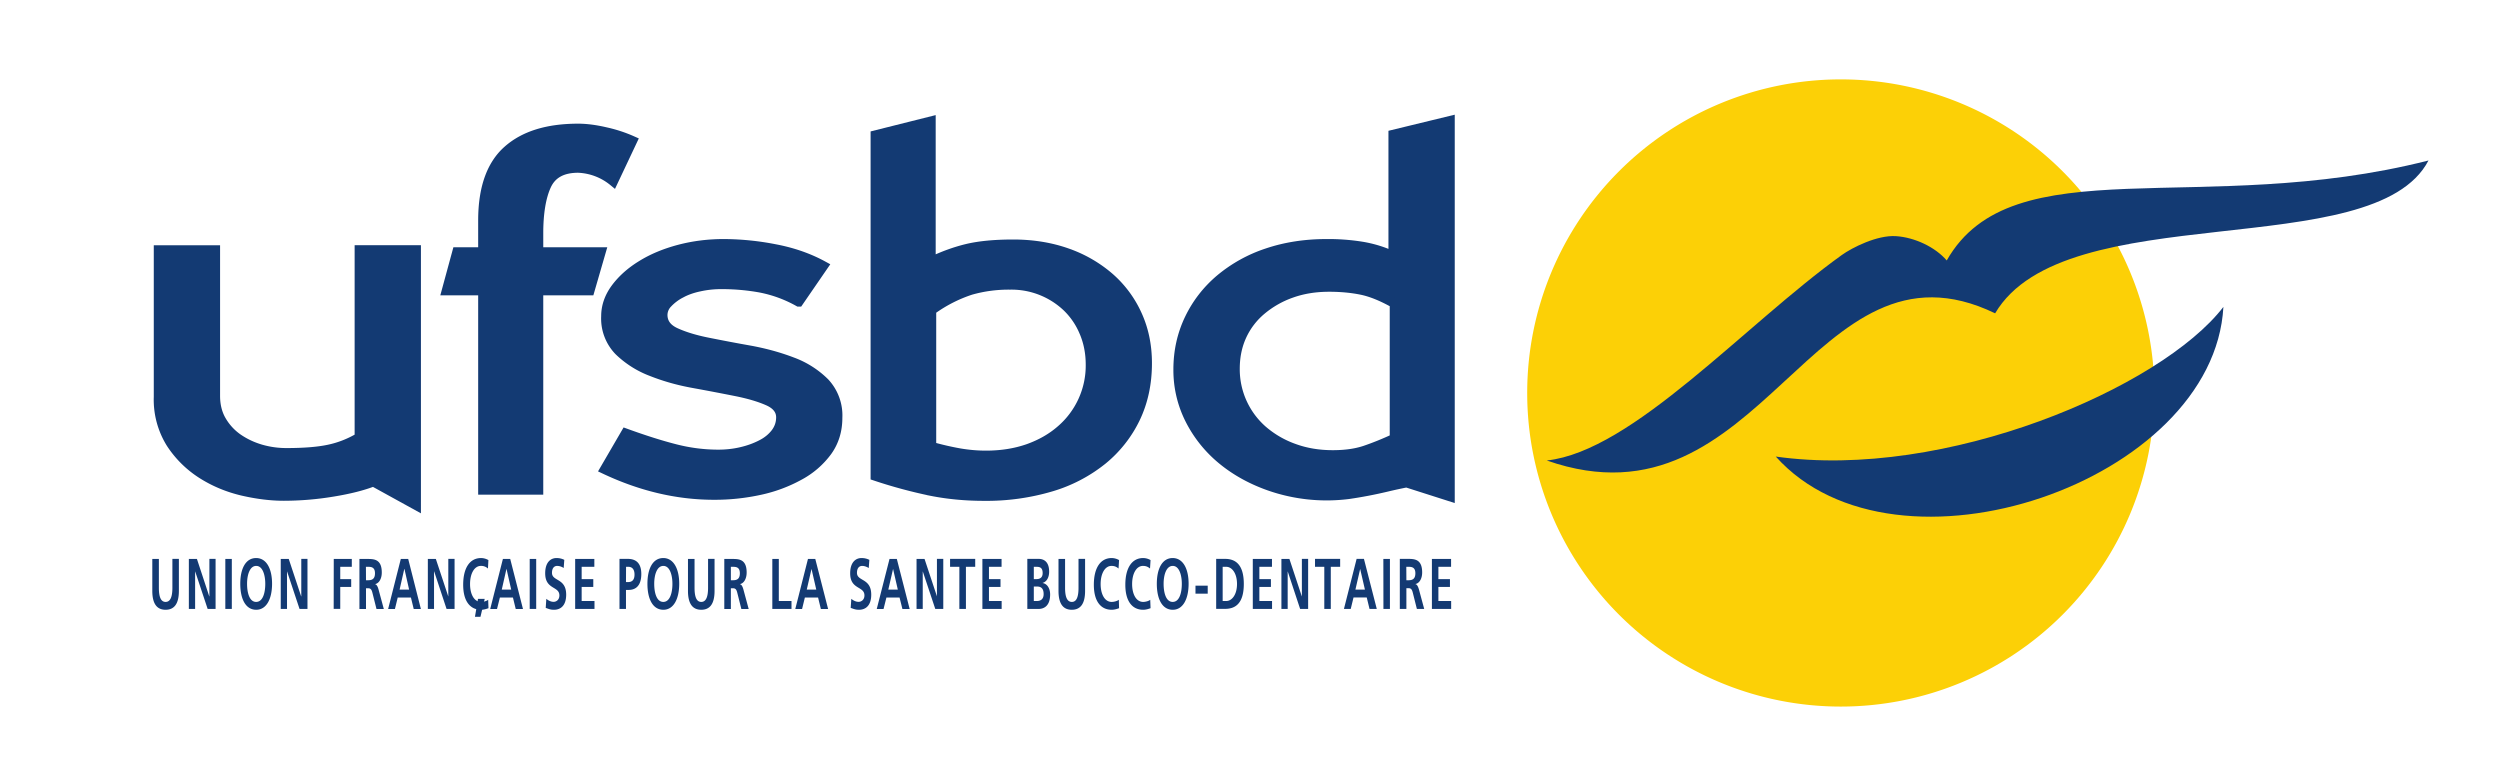 <svg xmlns="http://www.w3.org/2000/svg" viewBox="0 0 441.33 137.33"><defs><clipPath id="a" clipPathUnits="userSpaceOnUse"><path d="M0 103h331V0H0z"/></clipPath></defs><g clip-path="url(#a)" transform="matrix(1.333 0 0 -1.333 0 137.33)"><path d="M285.31 50.98a41.53 41.53 0 10-83.06 0 41.53 41.53 0 0083.06 0" fill="#fcd006" fill-rule="evenodd"/><path d="M321.61 81.77c-7.2-13.82-48.19-4.63-57.39-20.24-24.25 11.72-30.66-29.54-59.38-19.49 11.36 1.22 26.2 17.96 39.06 27.2 1.39 1 4.7 2.67 7.18 2.51 2.48-.16 5.2-1.44 6.73-3.22 8.67 15.27 33.8 5.6 63.8 13.24M294.45 62.38c-1.26-23.17-43.32-37.64-59.28-19.82 22.4-3.18 51.02 9.08 59.28 19.82" fill="#133a73" fill-rule="evenodd"/><path d="M49.44 39.23c-1.37-.54-3.17-1-5.39-1.36a40 40 0 00-6.45-.54c-1.7 0-3.52.22-5.47.67-1.95.46-3.74 1.2-5.39 2.25a13.67 13.67 0 00-4.1 4.05 10.91 10.91 0 00-1.65 6.16v19.46h7.53V50.6c0-1.27.28-2.38.85-3.33a7.41 7.41 0 012.19-2.34c.9-.61 1.9-1.08 3-1.4a12.2 12.2 0 013.37-.47c2.32 0 4.2.15 5.6.45 1.4.29 2.76.82 4.06 1.59v24.83h7.53V36.1z" fill="#133a73"/><path d="M49.44 39.23c-1.37-.54-3.17-1-5.39-1.36a40 40 0 00-6.45-.54c-1.7 0-3.52.22-5.47.67-1.95.46-3.74 1.2-5.39 2.25a13.67 13.67 0 00-4.1 4.05 10.91 10.91 0 00-1.65 6.16v19.46h7.53V50.6c0-1.27.28-2.38.85-3.33a7.41 7.41 0 012.19-2.34c.9-.61 1.9-1.08 3-1.4a12.2 12.2 0 013.37-.47c2.32 0 4.2.15 5.6.45 1.4.29 2.76.82 4.06 1.59v24.83h7.53V36.1z" fill="none" stroke="#133a73" stroke-width="1.25"/><path d="M81.22 79a7.82 7.82 0 01-4.66 1.77c-2.08 0-3.47-.76-4.18-2.29-.7-1.52-1.06-3.64-1.06-6.37v-2.46h8.27l-1.48-5.11h-6.79v-26.4h-7.37v26.4h-4.82l1.39 5.11h3.43v4.16c0 4.28 1.1 7.38 3.28 9.31 2.18 1.94 5.29 2.9 9.33 2.9 1.09 0 2.32-.16 3.68-.48a18.4 18.4 0 003.52-1.16z" fill="#133a73"/><path d="M81.22 79a7.82 7.82 0 01-4.66 1.77c-2.08 0-3.47-.76-4.18-2.29-.7-1.52-1.06-3.64-1.06-6.37v-2.46h8.27l-1.48-5.11h-6.79v-26.4h-7.37v26.4h-4.82l1.39 5.11h3.43v4.16c0 4.28 1.1 7.38 3.28 9.31 2.18 1.94 5.29 2.9 9.33 2.9 1.09 0 2.32-.16 3.68-.48a18.4 18.4 0 003.52-1.16z" fill="none" stroke="#133a73" stroke-width="1.25"/><path d="M109.57 43.26a11.08 11.08 0 00-3.69-3.2 19.16 19.16 0 00-5.22-1.95 27.94 27.94 0 00-6.1-.65c-4.85 0-9.68 1.14-14.48 3.41l2.78 4.78c2.5-.91 4.7-1.6 6.59-2.08 1.88-.48 3.78-.72 5.69-.72 1.03 0 2.04.11 3.02.34.99.23 1.87.55 2.66.96.8.4 1.42.92 1.89 1.53.46.61.7 1.3.7 2.08 0 .95-.58 1.68-1.73 2.18-1.14.5-2.57.92-4.3 1.26-1.71.34-3.57.7-5.56 1.06-2 .36-3.85.89-5.56 1.57a12.6 12.6 0 00-4.3 2.73 6.15 6.15 0 00-1.72 4.57c0 1.32.43 2.55 1.28 3.71.86 1.16 2 2.19 3.44 3.07 1.43.89 3.09 1.58 4.97 2.08 1.89.5 3.87.75 5.94.75a36 36 0 006.75-.68c2.38-.45 4.52-1.2 6.43-2.25l-3.28-4.77a16.83 16.83 0 01-5.11 1.87c-1.67.3-3.37.45-5.12.45-.98 0-1.95-.1-2.9-.31-.96-.2-1.79-.5-2.5-.89a6.5 6.5 0 01-1.72-1.3 2.24 2.24 0 01-.65-1.53c0-1.05.57-1.83 1.72-2.35 1.14-.52 2.58-.96 4.3-1.3 1.71-.34 3.57-.7 5.56-1.05 2-.37 3.85-.88 5.57-1.54a11.97 11.97 0 004.3-2.73 6.36 6.36 0 001.71-4.67c0-1.68-.45-3.16-1.36-4.43" fill="#133a73"/><path d="M109.57 43.26a11.08 11.08 0 00-3.69-3.2 19.16 19.16 0 00-5.22-1.95 27.94 27.94 0 00-6.1-.65c-4.85 0-9.68 1.14-14.48 3.41l2.78 4.78c2.5-.91 4.7-1.6 6.59-2.08 1.88-.48 3.78-.72 5.69-.72 1.03 0 2.04.11 3.02.34.99.23 1.87.55 2.66.96.8.4 1.42.92 1.89 1.53.46.61.7 1.3.7 2.08 0 .95-.58 1.68-1.73 2.18-1.14.5-2.57.92-4.3 1.26-1.71.34-3.57.7-5.56 1.06-2 .36-3.85.89-5.56 1.57a12.6 12.6 0 00-4.3 2.73 6.15 6.15 0 00-1.72 4.57c0 1.32.43 2.55 1.28 3.71.86 1.16 2 2.19 3.44 3.07 1.43.89 3.09 1.58 4.97 2.08 1.89.5 3.87.75 5.94.75a36 36 0 006.75-.68c2.38-.45 4.52-1.2 6.43-2.25l-3.28-4.77a16.83 16.83 0 01-5.11 1.87c-1.67.3-3.37.45-5.12.45-.98 0-1.95-.1-2.9-.31-.96-.2-1.79-.5-2.5-.89a6.5 6.5 0 01-1.72-1.3 2.24 2.24 0 01-.65-1.53c0-1.05.57-1.83 1.72-2.35 1.14-.52 2.58-.96 4.3-1.3 1.71-.34 3.57-.7 5.56-1.05 2-.37 3.85-.88 5.57-1.54a11.97 11.97 0 004.3-2.73 6.36 6.36 0 001.71-4.67c0-1.68-.45-3.16-1.36-4.43z" fill="none" stroke="#133a73" stroke-width="1.25"/><path d="M143.58 59a9.8 9.8 0 01-2.25 3.34 10.67 10.67 0 01-7.57 2.95 18.4 18.4 0 01-5.2-.69 18.7 18.7 0 01-5.2-2.67V43.88a38.5 38.5 0 013.73-.86c1.18-.2 2.34-.3 3.48-.3 2.02 0 3.87.29 5.57.88 1.69.6 3.15 1.43 4.38 2.51a11.23 11.23 0 013.89 8.61c0 1.56-.28 2.98-.83 4.29m6.8-11.35A16.18 16.18 0 00146 42.1a19.78 19.78 0 00-6.8-3.55 30.01 30.01 0 00-8.87-1.23c-2.46 0-4.78.22-6.96.65a64.8 64.8 0 00-7.45 2.01v45.15l7.37 1.85V68.36c1.58.77 3.18 1.35 4.79 1.74 1.6.38 3.64.58 6.1.58 2.61 0 5-.4 7.15-1.16a17.27 17.27 0 005.6-3.24 14.5 14.5 0 003.7-4.98c.87-1.94 1.3-4.06 1.3-6.38 0-2.68-.52-5.1-1.55-7.26" fill="#133a73"/><path d="M143.58 59a9.8 9.8 0 01-2.25 3.34 10.67 10.67 0 01-7.57 2.95 18.4 18.4 0 01-5.2-.69 18.7 18.7 0 01-5.2-2.67V43.88a38.5 38.5 0 013.73-.86c1.18-.2 2.34-.3 3.48-.3 2.02 0 3.87.29 5.57.88 1.69.6 3.15 1.43 4.38 2.51a11.23 11.23 0 013.89 8.61c0 1.56-.28 2.98-.83 4.29zm6.8-11.34A16.18 16.18 0 00146 42.1a19.78 19.78 0 00-6.8-3.55 30.01 30.01 0 00-8.87-1.23c-2.46 0-4.78.22-6.96.65a64.8 64.8 0 00-7.45 2.01v45.15l7.37 1.85V68.36c1.58.77 3.18 1.35 4.79 1.74 1.6.38 3.64.58 6.1.58 2.61 0 5-.4 7.15-1.16a17.27 17.27 0 005.61-3.24 14.5 14.5 0 003.68-4.98c.88-1.94 1.31-4.06 1.31-6.38 0-2.68-.52-5.1-1.55-7.26z" fill="none" stroke="#133a73" stroke-width="1.25"/><path d="M184.67 62.84c-1.6.9-3.05 1.5-4.37 1.77-1.32.27-2.75.4-4.3.4-1.8 0-3.47-.27-4.98-.81a12.76 12.76 0 01-3.96-2.25 9.7 9.7 0 01-2.6-3.4c-.6-1.31-.9-2.76-.9-4.35a10.72 10.72 0 013.62-8.12 12.94 12.94 0 014.13-2.42c1.59-.59 3.32-.88 5.2-.88 1.64 0 3.07.2 4.28.61 1.21.41 2.5.93 3.88 1.57zm1.6-23.74a65.7 65.7 0 01-2.66-.58 57.41 57.41 0 00-5.02-.96 22.99 22.99 0 00-10.56 1.13c-2.41.86-4.51 2.04-6.3 3.54a16.55 16.55 0 00-4.19 5.3 14.47 14.47 0 00-1.52 6.57c0 2.41.5 4.64 1.48 6.69.98 2.04 2.34 3.8 4.09 5.28a19.01 19.01 0 006.22 3.45c2.4.81 5.02 1.22 7.86 1.22a28 28 0 004.82-.37c1.42-.25 2.76-.67 4.01-1.26v16.1l7.53 1.83V37.26z" fill="#133a73"/><path d="M184.67 62.84c-1.6.9-3.05 1.5-4.37 1.77-1.32.27-2.75.4-4.3.4-1.8 0-3.47-.27-4.98-.81a12.76 12.76 0 01-3.96-2.25 9.7 9.7 0 01-2.6-3.4c-.6-1.31-.9-2.76-.9-4.35a10.72 10.72 0 013.62-8.12 12.94 12.94 0 014.13-2.42c1.59-.59 3.32-.88 5.2-.88 1.64 0 3.07.2 4.28.61 1.21.41 2.5.93 3.88 1.57zm1.6-23.74a65.7 65.7 0 01-2.66-.58 57.41 57.41 0 00-5.02-.96 22.99 22.99 0 00-10.56 1.13c-2.41.86-4.51 2.04-6.3 3.54a16.55 16.55 0 00-4.19 5.3 14.47 14.47 0 00-1.52 6.57c0 2.41.5 4.64 1.48 6.69.98 2.04 2.34 3.8 4.09 5.28a19.01 19.01 0 006.22 3.45c2.4.81 5.02 1.22 7.86 1.22a28 28 0 004.82-.37c1.42-.25 2.76-.67 4.01-1.26v16.1l7.53 1.83V37.26z" fill="none" stroke="#133a73" stroke-width="1.25"/><path d="M20.17 29h.87v-3.82c0-1.13.23-1.87.89-1.87s.9.74.9 1.87v3.83h.86v-4.24c0-1.77-.66-2.5-1.76-2.5s-1.76.73-1.76 2.5zM25.01 29h1.07l1.63-4.95h.02v4.96h.82v-6.63H27.5l-1.65 4.96h-.01v-4.96h-.83zM29.84 29h.86v-6.62h-.86zM33.92 23.31c.89 0 1.21 1.2 1.21 2.4 0 1.17-.35 2.37-1.2 2.37-.86 0-1.21-1.2-1.21-2.37 0-1.2.32-2.4 1.2-2.4m0 5.81c1.36 0 2.11-1.4 2.11-3.4 0-2.01-.74-3.45-2.1-3.45-1.39 0-2.11 1.41-2.11 3.44 0 2.04.73 3.41 2.1 3.41M37.18 29h1.06l1.64-4.95h.02v4.96h.82v-6.63h-1.05l-1.65 4.96h-.01v-4.96h-.83zM44.2 29h2.39v-1.04h-1.53v-1.63h1.45v-1.04h-1.45v-2.9h-.87zM48.47 26.18h.28c.43 0 .91.1.91.92 0 .8-.48.86-.9.86h-.3zM47.6 29h.93c.93 0 2.03.04 2.03-1.8 0-.78-.34-1.42-.88-1.53v-.02c.23-.03.37-.4.45-.69l.7-2.59h-.97l-.52 2.07c-.12.5-.23.68-.6.68h-.27v-2.75h-.87zM53.56 27.68h-.02l-.62-2.74h1.26zM53.08 29h.98l1.68-6.63h-.95l-.37 1.52h-1.75l-.37-1.52h-.9zM56.66 29h1.06l1.64-4.95h.01v4.96h.83v-6.63h-1.06l-1.64 4.96h-.02v-4.96h-.82zM64.69 22.48c-.32-.12-.65-.21-.98-.21-1.4 0-2.37 1.07-2.37 3.31 0 2.27.9 3.54 2.37 3.54a2 2 0 00.97-.27l-.06-1.12a1.3 1.3 0 01-.93.35c-.89 0-1.44-1.05-1.44-2.4 0-1.35.54-2.37 1.46-2.37.34 0 .74.12.94.28z" fill="#133a73"/><path d="M63.3 23.71h.89l-.56-2.37h-.73zM67.08 27.68h-.01l-.62-2.74h1.25zM66.6 29h.97l1.69-6.63h-.96l-.37 1.52H66.2l-.38-1.52h-.9zM70.15 29h.86v-6.62h-.86zM74.65 27.8a1.6 1.6 0 01-.87.28c-.3 0-.68-.2-.68-.92 0-1.15 1.88-.67 1.88-2.89 0-1.45-.74-2-1.61-2-.47 0-.68.1-1.1.25l.08 1.2c.3-.25.63-.4.97-.4.33 0 .76.25.76.85 0 1.26-1.88.74-1.88 2.93 0 1.48.74 2.02 1.5 2.02.37 0 .72-.08 1.03-.24zM76.17 29h2.54v-1.04h-1.68v-1.63h1.54v-1.04h-1.54v-1.86h1.7v-1.05h-2.56zM82.9 25.94h.3c.44 0 .83.22.83.99s-.38 1.03-.82 1.03h-.3zm-.86 3.07h1.1c.93 0 1.79-.42 1.79-2 0-1.55-.74-2.11-1.66-2.11h-.37v-2.52h-.86zM87.84 23.31c.88 0 1.21 1.2 1.21 2.4 0 1.17-.35 2.37-1.2 2.37-.86 0-1.21-1.2-1.21-2.37 0-1.2.32-2.4 1.2-2.4m0 5.81c1.35 0 2.11-1.4 2.11-3.4 0-2.01-.74-3.45-2.1-3.45-1.39 0-2.11 1.41-2.11 3.44 0 2.04.73 3.41 2.1 3.41M91.11 29h.87v-3.82c0-1.13.23-1.87.89-1.87s.9.74.9 1.87v3.83h.86v-4.24c0-1.77-.66-2.5-1.76-2.5s-1.76.73-1.76 2.5zM96.79 26.18h.28c.43 0 .91.1.91.92 0 .8-.48.86-.91.86h-.28zM95.92 29h.93c.93 0 2.03.04 2.03-1.8 0-.78-.34-1.42-.88-1.53v-.02c.23-.03.37-.4.45-.69l.7-2.59h-.97l-.52 2.07c-.12.5-.23.68-.6.68h-.27v-2.75h-.87zM102.28 29h.86v-5.57h1.68v-1.05h-2.54zM107.47 27.68l-.63-2.74h1.26zM107 29h.97l1.7-6.63h-.96l-.37 1.52h-1.75l-.37-1.52h-.9zM115.05 27.8c-.28.17-.58.28-.88.28-.3 0-.68-.2-.68-.92 0-1.15 1.89-.67 1.89-2.89 0-1.45-.75-2-1.62-2-.46 0-.67.1-1.1.25l.08 1.2c.3-.25.63-.4.97-.4.33 0 .77.25.77.85 0 1.26-1.89.74-1.89 2.93 0 1.48.75 2.02 1.5 2.02.38 0 .72-.08 1.04-.24zM118.27 27.68l-.63-2.74h1.26zM117.8 29h.97l1.7-6.63h-.96l-.38 1.52h-1.74l-.38-1.52h-.9zM121.38 29h1.06l1.64-4.95v4.96h.84v-6.63h-1.06l-1.65 4.96h-.01v-4.96h-.82zM127.05 27.96h-1.23v1.05h3.33v-1.05h-1.23v-5.58h-.87zM130.1 29h2.54v-1.04h-1.67v-1.63h1.53v-1.04h-1.53v-1.86h1.68v-1.05h-2.55zM136.91 26.33h.35c.36 0 .82.12.82.8 0 .78-.44.83-.84.83h-.33zm0-2.9h.4c.4 0 .9.15.9.92 0 .86-.46 1-.9 1h-.4zm-.86 5.58h1.5c.55 0 1.39-.25 1.39-1.7 0-.79-.35-1.34-.86-1.48v-.02c.59-.09.99-.7.99-1.51 0-1.67-.98-1.92-1.52-1.92h-1.5zM140.18 29h.87v-3.82c0-1.13.23-1.87.9-1.87.65 0 .88.74.88 1.87v3.83h.87v-4.24c0-1.77-.66-2.5-1.76-2.5s-1.76.73-1.76 2.5zM148.2 22.48c-.31-.12-.65-.21-.98-.21-1.4 0-2.36 1.07-2.36 3.31 0 2.27.9 3.54 2.36 3.54a2 2 0 00.98-.27l-.07-1.12c-.32.28-.62.35-.93.35-.89 0-1.44-1.05-1.44-2.4 0-1.35.54-2.37 1.46-2.37.34 0 .74.12.95.28zM152.37 22.48c-.31-.12-.65-.21-.98-.21-1.4 0-2.36 1.07-2.36 3.31 0 2.27.9 3.54 2.36 3.54a2 2 0 00.98-.27l-.07-1.12c-.32.28-.62.35-.93.35-.89 0-1.44-1.05-1.44-2.4 0-1.35.54-2.37 1.46-2.37.34 0 .74.12.94.28zM155.3 23.31c.89 0 1.21 1.2 1.21 2.4 0 1.17-.35 2.37-1.2 2.37-.86 0-1.21-1.2-1.21-2.37 0-1.2.32-2.4 1.2-2.4m0 5.81c1.36 0 2.11-1.4 2.11-3.4 0-2.01-.74-3.45-2.1-3.45-1.39 0-2.11 1.41-2.11 3.44 0 2.04.74 3.41 2.1 3.41M158.32 25.46h1.62V24.4h-1.62zM161.92 23.43h.48c.73 0 1.42.82 1.42 2.26 0 1.45-.7 2.27-1.42 2.27h-.48zm-.86 5.58h1.18c1.32 0 2.48-.69 2.48-3.32s-1.16-3.3-2.48-3.3h-1.18zM165.91 29h2.54v-1.04h-1.67v-1.63h1.53v-1.04h-1.53v-1.86h1.68v-1.05h-2.55zM169.7 29h1.06l1.64-4.95h.01v4.96h.83v-6.63h-1.06l-1.64 4.96h-.01v-4.96h-.83zM175.38 27.96h-1.23v1.05h3.33v-1.05h-1.24v-5.58h-.86zM180.13 27.68l-.63-2.74h1.26zm-.47 1.33h.97l1.7-6.63h-.96L181 23.9h-1.75l-.37-1.52h-.9zM183.2 29h.87v-6.62h-.86zM186.25 26.18h.28c.43 0 .91.1.91.92 0 .8-.48.86-.9.86h-.3zm-.87 2.83h.93c.93 0 2.03.04 2.03-1.8 0-.78-.34-1.42-.89-1.53v-.02c.24-.03.37-.4.46-.69l.7-2.59h-.97l-.52 2.07c-.12.5-.23.68-.6.68h-.27v-2.75h-.87zM189.63 29h2.54v-1.04h-1.68v-1.63h1.53v-1.04h-1.53v-1.86h1.69v-1.05h-2.55z" fill="#133a73"/></g></svg>